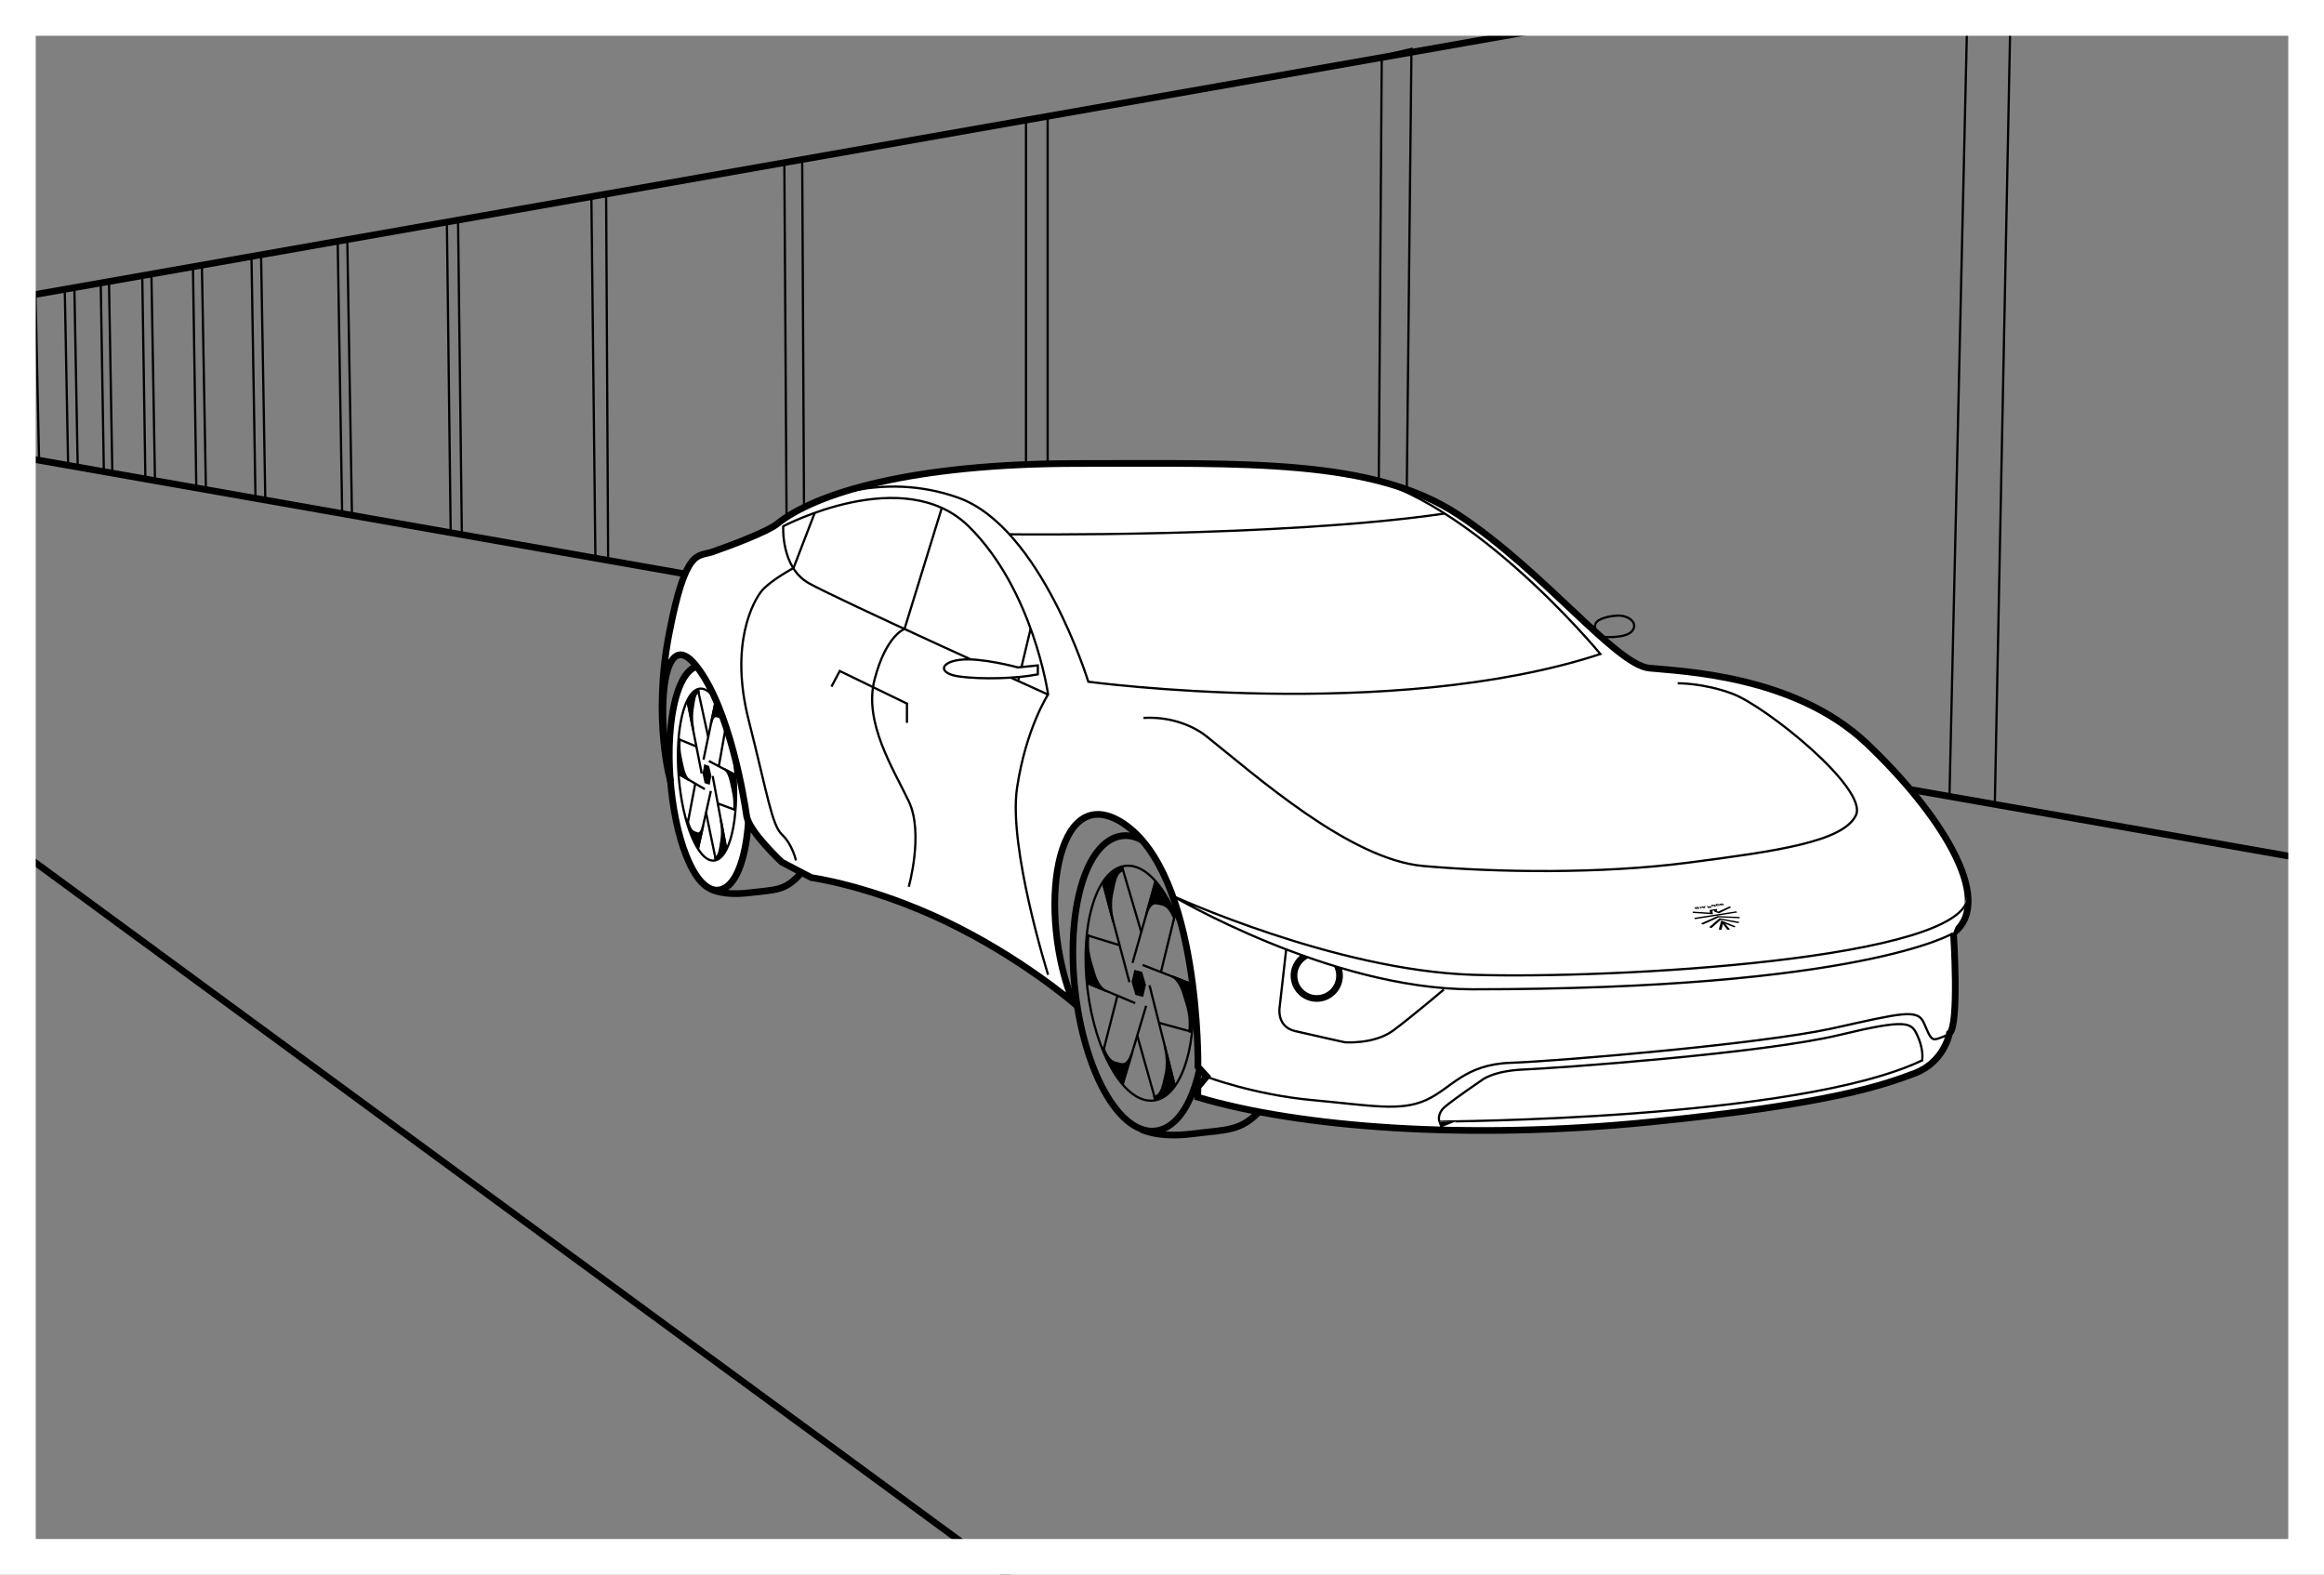 <?xml version="1.0" encoding="utf-8"?>
<!-- Generator: Adobe Illustrator 25.3.0, SVG Export Plug-In . SVG Version: 6.00 Build 0)  -->
<svg version="1.1" id="Layer_1" xmlns="http://www.w3.org/2000/svg" xmlns:xlink="http://www.w3.org/1999/xlink" x="0px" y="0px"
	 viewBox="0 0 1040.6 705" style="enable-background:new 0 0 1040.6 705;" xml:space="preserve">
<rect x="0" y="0" width="1040.6" height="705" fill="#808080" stroke="none"/>
<style type="text/css">
	.st0{clip-path:url(#SVGID_2_);fill:none;stroke:#000000;stroke-width:3;stroke-miterlimit:10;}
	.st1{clip-path:url(#SVGID_2_);fill:none;stroke:#000000;stroke-miterlimit:10;}
	.st2{clip-path:url(#SVGID_2_);}
	.st3{fill:none;stroke:#000000;stroke-width:3;stroke-miterlimit:10;}
	.st4{clip-path:url(#SVGID_4_);fill:none;stroke:#000000;stroke-miterlimit:10;}
	.st5{clip-path:url(#SVGID_4_);stroke:#000000;stroke-miterlimit:10;}
	.st6{fill:#FFFFFF;}
	.st7{clip-path:url(#SVGID_6_);fill:none;stroke:#000000;stroke-miterlimit:10;}
	.st8{clip-path:url(#SVGID_6_);stroke:#000000;stroke-miterlimit:10;}
	.st9{fill:#FFFFFF;stroke:#000000;stroke-width:3;stroke-miterlimit:10;}
	.st10{fill:none;stroke:#000000;stroke-miterlimit:10;}
	.st11{fill:#FFFFFF;stroke:#000000;stroke-miterlimit:10;}
</style>
<g>
	<defs>
		<rect id="SVGID_1_" width="1040.6" height="705"/>
	</defs>
	<clipPath id="SVGID_2_">
		<use xlink:href="#SVGID_1_"  style="overflow:visible;"/>
	</clipPath>
	<polyline class="st0" points="1266.6,425.8 -53.3,193.6 -53.3,144 -173.4,140.2 	"/>
	<line class="st0" x1="-53.3" y1="144" x2="1107" y2="-60.2"/>
	<polygon class="st1" points="893.2,360.1 900.3,1.5 881,0.9 872.9,356.5 	"/>
	<polygon class="st1" points="628.9,313.6 632,21.9 618.7,25.1 616.7,311.5 	"/>
	<polygon class="st1" points="469.1,285.5 469.1,51.7 459.4,53.6 459.4,283.8 	"/>
	<polygon class="st1" points="360.2,266.4 359.2,71.4 351.2,72.8 352.4,265 	"/>
	<polygon class="st1" points="272.3,250.9 271.4,86.9 264.8,88 266.6,249.9 	"/>
	<polygon class="st1" points="206.8,239.4 205.1,98.5 200.1,99.4 201.8,238.5 	"/>
	<polygon class="st1" points="157.6,230.7 155.5,107.3 151.2,108 153.2,229.9 	"/>
	<polygon class="st1" points="118.8,223.9 116.9,114.1 112.6,114.8 114.4,223.1 	"/>
	<polygon class="st1" points="92.2,219.2 90.4,118.7 86.4,119.5 87.9,218.5 	"/>
	<polygon class="st1" points="69.4,215.2 67.8,122.7 63.7,123.4 65.1,214.5 	"/>
	<polygon class="st1" points="50.3,211.9 48.8,126.1 45.1,126.7 46.5,211.2 	"/>
	<polygon class="st1" points="34.8,209.1 33.3,128.8 29,129.5 30.5,208.4 	"/>
	<polygon class="st1" points="17.5,206.1 15.9,131.9 12.9,132.4 14.3,205.5 	"/>
	<polygon class="st1" points="2.6,203.5 1.6,134.4 -1.7,135 -0.7,202.9 	"/>
	<line class="st0" x1="532" y1="764.8" x2="-240.6" y2="198.1"/>
	<g class="st2">
		<path class="st3" d="M510.9,505.5c0,0,7.2,4.1,23,2.1s21.8-0.9,31.1-11.2"/>
		<g>
			<g>
				<path d="M504,375.6c5.2,0,10.8,3.5,16.2,10.9c14.4,19.8,21.5,59.9,15.9,89.6c-3.6,18.7-11.3,28.8-20.2,28.8
					c-5.2,0-10.8-3.5-16.2-10.9c-14.4-19.8-21.5-59.9-15.9-89.6C487.3,385.7,495.1,375.6,504,375.6 M504,372.6L504,372.6
					c-10.8,0-19.4,11.7-23.1,31.2c-5.8,30.3,1.6,71.6,16.4,91.9c7.3,10,14.1,12.1,18.6,12.1c10.8,0,19.4-11.7,23.1-31.2
					c5.8-30.3-1.6-71.6-16.4-91.9C515.3,374.7,508.4,372.6,504,372.6L504,372.6z"/>
			</g>
			<g>
				<defs>
					
						<ellipse id="SVGID_3_" transform="matrix(0.993 -0.121 0.121 0.993 -49.398 64.747)" cx="509.9" cy="440.2" rx="23.4" ry="52.9"/>
				</defs>
				<clipPath id="SVGID_4_">
					<use xlink:href="#SVGID_3_"  style="overflow:visible;"/>
				</clipPath>
				<polyline class="st4" points="511.6,432 533.6,440.6 533.9,462 518.9,457.9 				"/>
				<path class="st5" d="M524.7,437.1c0,0,3.1,0.8,5.2,7.6c2.1,6.8,3.3,10.1,2.7,17l1.3,0.3l-0.3-21.4L524.7,437.1z"/>
				<polyline class="st4" points="514.7,441.1 526.2,486.7 517.7,493.7 509.1,463.2 				"/>
				<path class="st5" d="M521.5,468.3c0,0,1.8,6.3,0.5,12.4c-1.4,6.1-1.9,9.5-5.1,10.4l0.7,2.6l8.5-7.1L521.5,468.3z"/>
				<polyline class="st4" points="513.2,450.3 502.4,486.4 493.7,471.8 500.3,445.9 				"/>
				<path class="st5" d="M506.7,471.8c0,0-1.4,5.4-4.8,4.6c-3.4-0.8-5.2-0.8-7.7-6.8l-0.6,2.2l8.7,14.6L506.7,471.8z"/>
				<polyline class="st4" points="508.3,449.1 486.2,439.8 486.1,418.5 501.1,423.1 				"/>
				<path class="st5" d="M495.1,443.6c0,0-3.1-0.9-5.2-7.8c-2-6.8-3.3-10.2-2.6-17l-1.3-0.4l0.1,21.4L495.1,443.6z"/>
				<polyline class="st4" points="505.7,439.7 493.7,394.5 502.1,387 511,417.2 				"/>
				<path class="st5" d="M498.5,412.8c0,0-1.9-6.3-0.6-12.5c1.3-6.2,1.7-9.7,4.9-10.7l-0.7-2.5l-8.4,7.5L498.5,412.8z"/>
				<polyline class="st4" points="507.1,431.1 517.5,394.4 526.3,408.7 519.9,434.9 				"/>
				<path class="st5" d="M513.3,409.2c0,0,1.3-5.5,4.7-4.8c3.4,0.7,5.1,0.6,7.7,6.5l0.5-2.2l-8.8-14.3L513.3,409.2z"/>
				<polygon class="st5" points="511.5,445.7 508.8,445 507.2,439.6 508.3,434.8 511,435.5 512.6,440.9 				"/>
				<use xlink:href="#SVGID_3_"  style="overflow:visible;fill:none;stroke:#000000;stroke-miterlimit:10;"/>
			</g>
		</g>
		<g>
			<g>
				<path class="st6" d="M321,398.6c-2.6,0-6.6-1.6-10.7-9c-8.5-15.2-12.8-45.9-9.4-68.6c2.2-14.6,7-23,13.2-23
					c2.6,0,6.6,1.6,10.7,9c8.5,15.2,12.8,45.9,9.4,68.6C332.1,390.2,327.3,398.6,321,398.6z"/>
				<path d="M314.1,299.5c3,0,6.3,2.7,9.4,8.2c8.4,14.9,12.6,45.2,9.3,67.6c-2.1,14.1-6.6,21.7-11.8,21.7c-3,0-6.3-2.7-9.4-8.2
					c-8.4-14.9-12.6-45.2-9.3-67.6C304.4,307.1,308.9,299.5,314.1,299.5 M314.1,296.5L314.1,296.5c-7.2,0-12.4,8.6-14.7,24.3
					c-3.4,22.9,0.9,54.1,9.6,69.5c3.6,6.5,7.7,9.7,12.1,9.7c7.2,0,12.4-8.6,14.7-24.3c3.4-22.9-0.9-54.1-9.6-69.5
					C322.5,299.8,318.4,296.5,314.1,296.5L314.1,296.5z"/>
			</g>
			<g>
				<defs>
					
						<ellipse id="SVGID_5_" transform="matrix(0.997 -8.055426e-02 8.055426e-02 0.997 -26.903 26.623)" cx="316.5" cy="346.7" rx="12.7" ry="38.6"/>
				</defs>
				<clipPath id="SVGID_6_">
					<use xlink:href="#SVGID_5_"  style="overflow:visible;"/>
				</clipPath>
				<polyline class="st7" points="317.4,340.7 329.3,347 329.5,362.7 321.4,359.7 				"/>
				<path class="st8" d="M324.5,344.4c0,0,1.7,0.6,2.8,5.6s1.8,7.4,1.5,12.4l0.7,0.3l-0.2-15.7L324.5,344.4z"/>
				<polyline class="st7" points="319.1,347.4 325.3,380.7 320.7,385.9 316.1,363.6 				"/>
				<path class="st8" d="M322.8,367.3c0,0,1,4.6,0.2,9.1c-0.7,4.5-1,7-2.7,7.6l0.4,1.9l4.6-5.2L322.8,367.3z"/>
				<polyline class="st7" points="318.3,354.1 312.4,380.5 307.7,369.8 311.3,350.9 				"/>
				<path class="st8" d="M314.8,369.8c0,0-0.7,4-2.6,3.3s-2.8-0.6-4.2-5l-0.3,1.6l4.7,10.7L314.8,369.8z"/>
				<polyline class="st7" points="315.6,353.3 303.7,346.4 303.6,330.8 311.8,334.2 				"/>
				<path class="st8" d="M308.5,349.2c0,0-1.7-0.7-2.8-5.7c-1.1-5-1.8-7.4-1.4-12.4l-0.7-0.3l0.1,15.6L308.5,349.2z"/>
				<polyline class="st7" points="314.2,346.3 307.7,313.3 312.3,307.8 317.1,329.9 				"/>
				<path class="st8" d="M310.4,326.6c0,0-1-4.6-0.3-9.1c0.7-4.5,0.9-7.1,2.7-7.8l-0.4-1.9l-4.6,5.5L310.4,326.6z"/>
				<polyline class="st7" points="315,340.1 320.6,313.2 325.3,323.6 321.9,342.8 				"/>
				<path class="st8" d="M318.3,324.1c0,0,0.7-4,2.5-3.5c1.8,0.5,2.8,0.4,4.2,4.7l0.3-1.6l-4.7-10.4L318.3,324.1z"/>
				<polygon class="st8" points="317.4,350.7 315.9,350.2 315.1,346.3 315.7,342.8 317.1,343.3 318,347.2 				"/>
				<use xlink:href="#SVGID_5_"  style="overflow:visible;fill:none;stroke:#000000;stroke-miterlimit:10;"/>
			</g>
		</g>
		<path class="st9" d="M480.6,448.9c0,0-23.7-20.4-57.1-36.4c-33.5-16-60.2-19.6-60.2-19.6l-13.2-6.9c0,0-14.8-13.7-15.8-20.8
			c-1-7-7.5-47.9-22.4-66.9c-14.8-19.1-18.8,18.7-11.6,51.7c0,0-8.2-27.5-0.7-66.3c7.5-38.8,12.8-34.3,19.3-36.6
			c6.4-2.2,24.3-8.8,29-12.5c17-13.7,59.8-27.1,134.9-27.1s131.7-2.3,170.1,22.9c38.4,25.3,70.5,67.2,85.6,68.7s65.1,3.3,97.2,33.6
			s58.3,70.2,39,85c0,0,2.7,41.3-1.8,44.9c0,0-2.3,12.9-15.6,17.9c-13.4,5-36.4,13.7-119.2,21.9c-80.7,8-155.8,2.5-201.8-11.2
			l0.1-4.6l3.9-4.7l-3.9-4.3c0,0,1.3-86.1-33.6-109.1C472.1,348.6,464.3,409,480.6,448.9z"/>
		<path class="st10" d="M364.8,229.6l-9.5,24.7c0,0-10.4,5.6-14.2,10.2s-14.5,23.8-5.9,57.8c8.6,34,10.4,47.1,15,51.4
			c4.6,4.3,6.2,11.5,6.2,11.5"/>
		<path class="st10" d="M421.7,227.4L405,281.6c0,0-8.2,2.7-13.4,22.6c-5,19.2,8.5,40.2,15.3,54.5c6.8,14.3,0,38.3,0,38.3"/>
		<path class="st10" d="M469.3,436.4c0,0-17.9-57-13.9-83.7s13.9-41.8,13.9-41.8s-6.6-46.8-35.6-75.3c-29.1-28.5-83,0-83,0
			s-1.1,18.3,11.3,25.4c12.4,7.1,107.4,50,107.4,50"/>
		<path class="st10" d="M363.8,225.4c0,0,30.4-15.2,65.5-2.5c36.9,13.4,58,82.3,58,82.3s135.6,18.3,229.3-12.4
			c0,0-63.1-76.6-115.8-80.8"/>
		<polyline class="st10" points="406.1,323.6 406.1,315 376,300.4 372.3,307.4 		"/>
		<path class="st10" d="M575.9,425.1l-2.9,25.6c0,0-1.7,8.9,6.9,10.9c9.9,2.3,22.2,5,22.2,5s13.1,1.1,21.8-5.3
			c8.7-6.5,22.6-18.3,22.6-18.3"/>
		<circle class="st3" cx="589.6" cy="436.8" r="10.2"/>
		<path class="st10" d="M540.1,482c0,0,21.3,8.1,47.5,10.5c26.2,2.4,39.4,5.2,50.9,0c11.5-5.2,17.1-16,38-16.7
			c20.9-0.7,111.8-8.4,143.5-15.3c31.7-7,38.7-9.1,41.5-2.4c2.8,6.6,3.4,7.8,6.2,6.9s5.1-2.1,5.1-2.1"/>
		<path class="st10" d="M860.7,474.7c0.2-1.7,0.3-5.9-2.3-11.4s-4.4-7.3-34.6,0c-34.8,8.4-127.1,14.9-141.4,15.5
			c-14.2,0.6-19.1,4.9-19.1,4.9s-12.3,8.4-16.2,11.7c-3.9,3.3-2.6,6.7-2.6,6.7S804.8,501.5,860.7,474.7z"/>
		<path class="st10" d="M751.2,305.9c0,0,11.5-0.2,24.6,4.7c14.9,5.6,60.9,42.5,55.2,54.4c-5.7,11.9-35.8,16.1-75.1,21.2
			c-39.3,5.1-85.7,4.4-118.6,1.5c-32.9-2.9-74.9-40.4-97-58c-5.8-4.6-15.7-9-28.3-8.3"/>
		<path class="st3" d="M318.4,398.1c0,0,5.3,3,16.9,1.6s16-0.7,22.8-8.2"/>
		<path class="st10" d="M452,239.2c0,0,121.3,1.5,194.9-9.3"/>
		<line class="st10" x1="461.5" y1="281.4" x2="455.9" y2="304.8"/>
		<path class="st11" d="M464.7,297.9l-8.9,0.9c0,0-16.9-4.6-26-3.4c-9.1,1.1-9.9,6.2,0,7.5c9.9,1.3,25.5,0.9,34.9-1V297.9z"/>
		<path class="st10" d="M717.4,285.1c0,0,10.4,1,13.4-2.6c3-3.6-1.7-7.2-6.7-6.9s-10.2,1.9-9.9,4.8c0,0,0.5,1.6-1.1,1.6"/>
		<g>
			<g>
				<g>
					<path d="M765.2,406.2c0.1,0.1,0.2,0.2,0.3,0.3c-0.2,0-0.3,0-0.5,0.1c-0.3-0.3-0.6-0.7-0.8-1c0,0,0,0,0,0c0.1,0,0.2,0,0.3,0
						c0,0,0,0,0,0c0,0,0.1,0.1,0.1,0.1c0,0,0,0,0,0c0,0,0.1-0.1,0.2-0.1c0.1,0,0.1,0,0.2,0c0.1,0,0.2,0,0.4,0c0.1,0,0.1,0,0.2,0
						c0.2,0,0.3,0,0.4,0.1c0,0,0.1,0.1,0.1,0.1c0.1,0.1,0.1,0.2,0.2,0.3c0,0,0.1,0.1,0.1,0.1c0,0.1,0,0.1-0.2,0.2c0,0-0.1,0-0.1,0
						c-0.1,0-0.2,0-0.4,0C765.5,406.2,765.3,406.2,765.2,406.2C765.2,406.2,765.2,406.2,765.2,406.2z M765.7,405.8
						C765.7,405.8,765.7,405.8,765.7,405.8c0,0-0.1-0.1-0.1-0.1c0,0-0.1-0.1-0.2-0.1c0,0,0,0-0.1,0c-0.1,0-0.2,0-0.3,0
						c-0.1,0-0.1,0-0.1,0c0,0-0.1,0.1-0.1,0.1c0,0,0,0,0,0c0.1,0.1,0.1,0.2,0.2,0.2c0,0,0,0,0,0c0.1,0,0.1,0,0.2,0
						c0.1,0,0.1,0,0.2,0c0.1,0,0.2,0,0.3,0c0.1,0,0.1,0,0.1-0.1c0,0,0,0,0,0C765.7,405.9,765.7,405.8,765.7,405.8z"/>
				</g>
				<g>
					<path d="M762.8,406.2c-0.4,0.1-0.8,0.1-1.2,0.2c0,0,0,0,0,0c0,0,0,0.1,0.1,0.1c0,0.1,0.1,0.1,0.2,0.1c0.1,0,0.1,0,0.2,0
						c0.1,0,0.2,0,0.3,0c0.1,0,0.1,0,0.1-0.1c0,0,0,0,0,0C762.5,406.3,762.7,406.3,762.8,406.2c0.1,0.1,0.1,0.1,0.1,0.1
						c0,0,0,0.1,0.1,0.1c0,0.1,0,0.2-0.2,0.2c0,0-0.1,0-0.1,0c-0.2,0-0.5,0.1-0.7,0.1c-0.1,0-0.1,0-0.2,0c-0.2,0-0.3,0-0.4-0.1
						c0,0-0.1-0.1-0.1-0.1c-0.1-0.1-0.2-0.2-0.2-0.3c0,0,0-0.1,0-0.1c0-0.1,0.1-0.1,0.2-0.2c0.1,0,0.1,0,0.2,0
						c0.2,0,0.5-0.1,0.7-0.1c0.1,0,0.1,0,0.2,0c0.2,0,0.3,0,0.4,0.1c0,0,0.1,0.1,0.1,0.1C762.7,406.1,762.7,406.1,762.8,406.2
						C762.8,406.2,762.8,406.2,762.8,406.2z M762.2,406.1C762.2,406.1,762.2,406.1,762.2,406.1c-0.1-0.1-0.1-0.1-0.2-0.1
						c0,0-0.1,0-0.1,0c-0.1,0-0.3,0-0.4,0.1c0,0,0,0-0.1,0c0,0-0.1,0-0.1,0c0,0,0,0.1,0,0.1C761.7,406.2,762,406.2,762.2,406.1z"/>
				</g>
				<g>
					<path d="M771.8,405c-0.4,0.1-0.8,0.1-1.1,0.2c0,0,0,0,0,0c0,0,0.1,0.1,0.1,0.1c0,0,0.1,0.1,0.2,0c0.1,0,0.1,0,0.2,0
						c0.1,0,0.2,0,0.2,0c0.1,0,0.1,0,0.1-0.1c0,0,0,0,0,0C771.6,405.1,771.8,405.1,771.8,405c0.1,0.1,0.1,0.1,0.1,0.1
						c0,0,0.1,0.1,0.1,0.1c0,0.1,0,0.1-0.2,0.1c0,0-0.1,0-0.1,0c-0.2,0-0.5,0.1-0.7,0.1c-0.1,0-0.1,0-0.2,0c-0.2,0-0.3,0-0.4-0.1
						c0,0-0.1-0.1-0.1-0.1c-0.1-0.1-0.2-0.2-0.3-0.3c0,0,0-0.1-0.1-0.1c0-0.1,0-0.1,0.1-0.2c0.1,0,0.1,0,0.2,0
						c0.2,0,0.5-0.1,0.7-0.1c0.1,0,0.1,0,0.2,0c0.2,0,0.3,0,0.4,0.1c0,0,0.1,0.1,0.1,0.1C771.7,404.9,771.8,404.9,771.8,405
						C771.8,405,771.8,405,771.8,405z M771.3,404.9C771.3,404.9,771.3,404.8,771.3,404.9c-0.1-0.1-0.1-0.1-0.2-0.1c0,0,0,0-0.1,0
						c-0.1,0-0.3,0-0.4,0.1c0,0,0,0-0.1,0c0,0,0,0-0.1,0c0,0,0,0.1,0,0.1C770.8,405,771,404.9,771.3,404.9z"/>
				</g>
				<g>
					<path d="M769.9,405.1c-0.1,0-0.3,0-0.4,0.1c0,0,0,0,0-0.1c0,0,0,0,0,0c0,0-0.1,0-0.1,0c0,0,0,0-0.1,0c-0.1,0-0.2,0-0.4,0
						c0,0,0,0,0,0c-0.1,0-0.1,0-0.1,0.1c0,0,0,0,0,0c0.1,0.1,0.1,0.1,0.2,0.2c0,0,0,0,0,0c0,0,0.1,0.1,0.2,0c0,0,0.1,0,0.1,0
						c0.1,0,0.2,0,0.3,0c0.1,0,0.1,0,0.1-0.1c0,0,0,0-0.1-0.1c0.1,0,0.3,0,0.4-0.1c0,0,0,0,0,0c0,0.1,0.1,0.1,0.1,0.2
						c0,0.1,0,0.2-0.2,0.2c-0.1,0-0.1,0-0.2,0c-0.2,0-0.4,0.1-0.6,0.1c-0.1,0-0.1,0-0.2,0c-0.2,0-0.3,0-0.4-0.1c0,0-0.1-0.1-0.1-0.1
						c-0.1-0.1-0.2-0.2-0.2-0.3c0,0,0-0.1-0.1-0.1c0-0.1,0-0.1,0.1-0.2c0.1,0,0.1,0,0.2,0c0.2,0,0.4-0.1,0.7-0.1c0.1,0,0.1,0,0.2,0
						c0.1,0,0.3,0,0.4,0.1C769.8,405,769.8,405.1,769.9,405.1C769.9,405.1,769.9,405.1,769.9,405.1z"/>
				</g>
				<g>
					<path d="M762.7,405.7C762.7,405.7,762.7,405.7,762.7,405.7c0.1,0,0.2,0,0.3,0c0,0,0,0,0,0c0,0,0.1,0.1,0.1,0.1c0,0,0,0,0,0
						c0,0,0.1-0.1,0.2-0.1c0.1,0,0.1,0,0.2,0c0.1,0,0.2,0,0.2,0c0,0,0,0,0,0c0.1,0.1,0.1,0.1,0.2,0.2c0,0,0,0,0,0
						c-0.1,0-0.2,0-0.3,0c-0.1,0-0.1,0-0.2,0.1c0,0-0.1,0-0.1,0c0,0,0,0,0,0.1c0.1,0.1,0.2,0.3,0.3,0.4c0,0,0,0,0,0
						c-0.2,0-0.3,0-0.5,0.1C763.1,406.3,762.9,406,762.7,405.7z"/>
				</g>
				<g>
					<path d="M760.5,406.8L760.5,406.8l0.1,0.1l0.4-0.1c-0.2-0.3-0.4-0.5-0.6-0.8c0,0,0,0,0,0c-0.1,0-0.2,0-0.4,0c0,0,0,0,0,0
						c0,0,0,0.1,0,0.1c0,0,0,0,0,0c-0.1,0-0.2,0-0.3,0c-0.1,0-0.2,0-0.2,0c-0.1,0-0.3,0-0.4,0.1c-0.1,0-0.1,0-0.2,0
						c-0.1,0-0.2,0.1-0.1,0.2c0,0,0,0.1,0.1,0.1c0.1,0.1,0.1,0.2,0.2,0.3c0,0,0.1,0.1,0.1,0.1c0.1,0.1,0.2,0.1,0.4,0.1
						c0.1,0,0.1,0,0.2,0c0.1,0,0.3,0,0.4-0.1C760.3,407,760.4,406.9,760.5,406.8C760.5,406.8,760.5,406.8,760.5,406.8z M760.1,406.8
						c-0.1,0-0.2,0-0.3,0c-0.1,0-0.1,0-0.2,0c0,0,0,0,0,0c0,0-0.1-0.1-0.1-0.1c0,0,0,0,0,0c0,0-0.1-0.1-0.1-0.1c0,0,0-0.1,0.1-0.1
						c0,0,0,0,0,0c0.1,0,0.2,0,0.3,0c0.1,0,0.1,0,0.2,0c0.1,0,0.1,0,0.2,0c0,0,0,0,0,0c0.1,0.1,0.1,0.2,0.2,0.2c0,0,0,0,0,0
						c0,0-0.1,0-0.1,0.1C760.2,406.7,760.2,406.8,760.1,406.8z"/>
				</g>
				<g>
					<path d="M767.9,405.8L767.9,405.8l0.1,0.1l0.4-0.1c-0.2-0.3-0.4-0.5-0.7-0.8c0,0,0,0,0,0c-0.1,0-0.2,0-0.3,0c0,0,0,0,0,0
						c0,0,0,0.1,0,0.1c0,0,0,0,0,0c-0.1,0-0.2,0-0.3,0c-0.1,0-0.2,0-0.2,0c-0.1,0-0.2,0-0.4,0c-0.1,0-0.1,0-0.2,0
						c-0.1,0-0.1,0.1-0.1,0.2c0,0,0,0.1,0.1,0.1c0.1,0.1,0.1,0.2,0.2,0.3c0,0,0.1,0.1,0.1,0.1c0.1,0.1,0.2,0.1,0.4,0.1
						c0.1,0,0.1,0,0.2,0c0.1,0,0.2,0,0.4-0.1C767.7,405.9,767.8,405.9,767.9,405.8C767.9,405.8,767.9,405.8,767.9,405.8z
						 M767.5,405.7c-0.1,0-0.2,0-0.3,0c-0.1,0-0.1,0-0.2,0c0,0,0,0,0,0c0,0-0.1-0.1-0.1-0.1c0,0,0,0,0,0c0,0-0.1-0.1-0.1-0.1
						c0,0,0-0.1,0-0.1c0,0,0,0,0,0c0.1,0,0.2,0,0.3,0c0.1,0,0.1,0,0.2,0c0.1,0,0.1,0,0.2,0c0,0,0,0,0,0c0.1,0.1,0.1,0.2,0.2,0.2
						c0,0,0,0,0,0c0,0-0.1,0-0.1,0.1C767.6,405.7,767.6,405.7,767.5,405.7z"/>
				</g>
			</g>
			<g>
				<polygon points="767,409.3 757.9,408.7 758,408.1 765.7,408.6 765.5,407.4 768.8,406.9 768.7,407.9 769.4,408.1 774.4,405.8 
					775.2,406.2 769.6,408.9 767.6,408.1 767.6,407.6 766.7,407.8 				"/>
			</g>
			<g>
				<polygon points="777.9,408.5 759,411.5 758.6,410.9 777.4,408 				"/>
			</g>
			<g>
				<polygon points="774.6,416.1 773.5,416.3 770.7,412.7 771.7,412.6 				"/>
			</g>
			<g>
				<polygon points="779,411.1 769.6,410.7 762.5,413.9 761.6,413.4 769.1,410.1 778.9,410.5 				"/>
			</g>
			<g>
				<polygon points="778.5,413.3 770.5,411.8 766.3,415.5 765.3,415.1 769.9,411.1 778.7,412.7 				"/>
			</g>
			<g>
				<polygon points="776.6,415.2 771.6,413.2 770.8,416.3 769.6,416.1 770.7,412.1 777.1,414.7 				"/>
			</g>
		</g>
		<path class="st11" d="M881.1,400.9c0.9,28.7-159.7,37.5-221.7,35.5c-62-2-134.7-35.5-134.7-35.5s70.6,42,134.7,42
			c174.3,0,215.1-25.1,215.1-25.1"/>
	</g>
</g>
<g>
	<path class="st6" d="M1024.6,16v673H16V16H1024.6 M1040.6,0H0v705h1040.6V0L1040.6,0z"/>
</g>
</svg>
